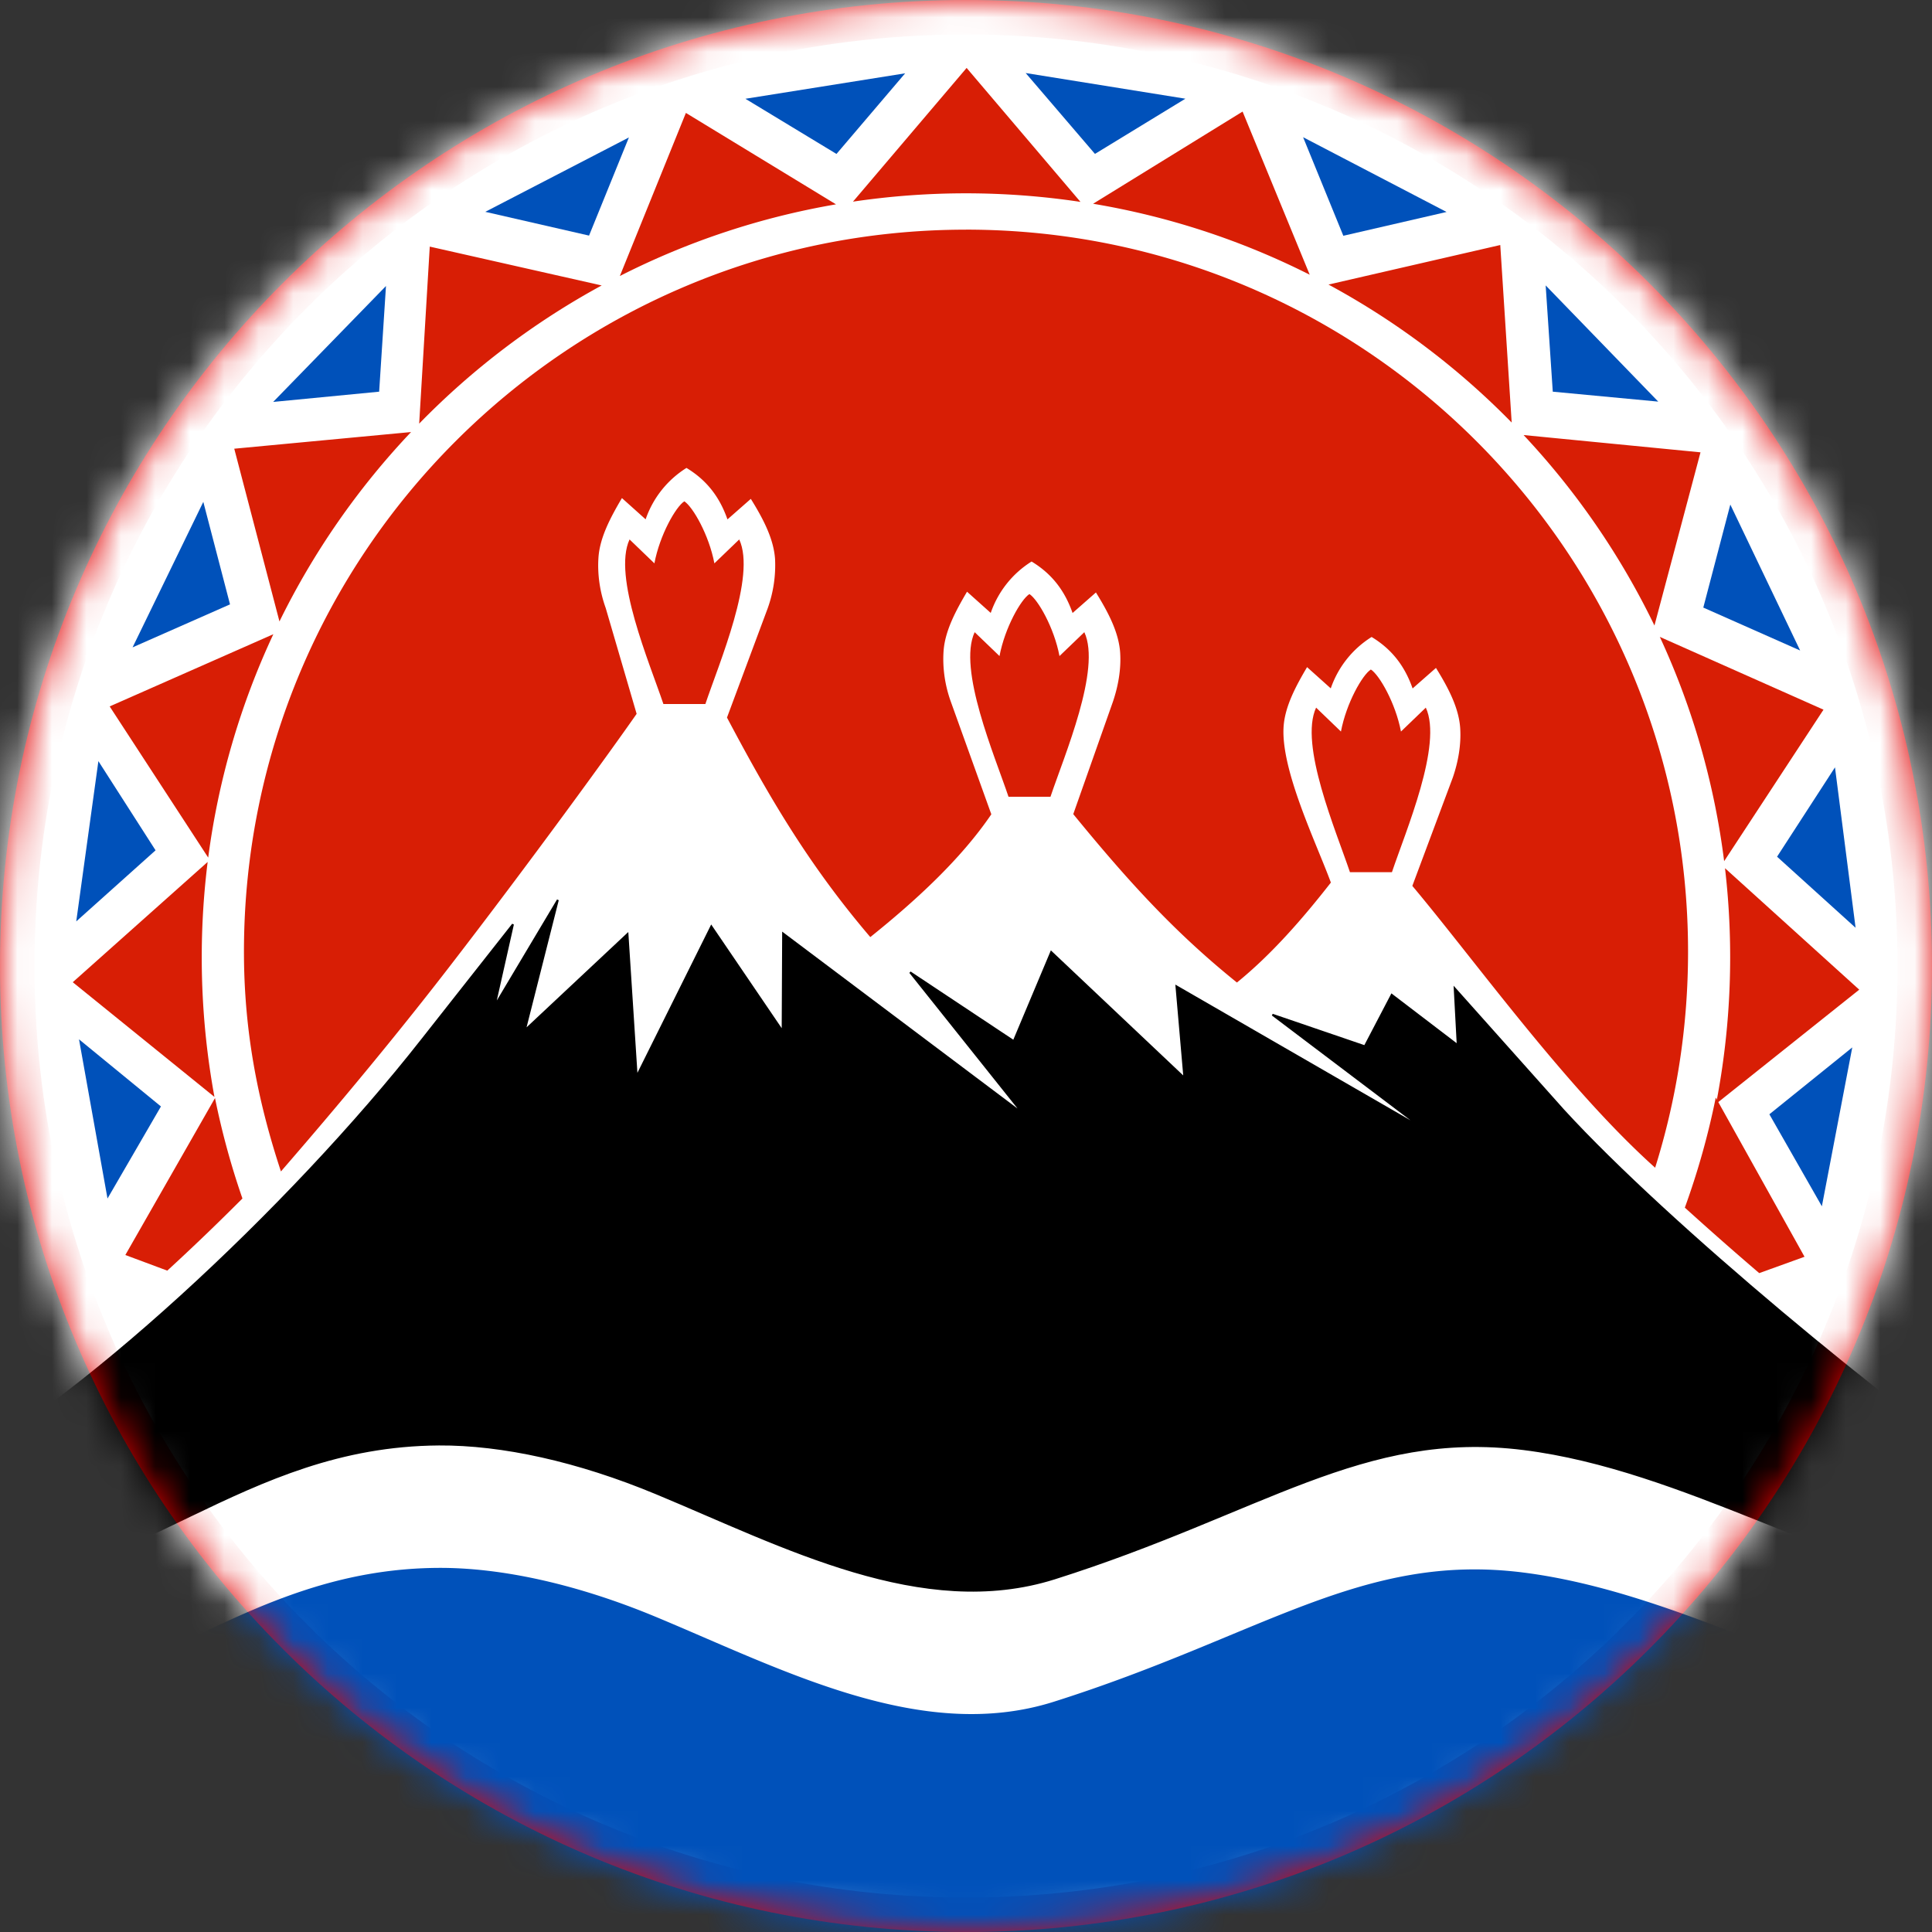 <svg xmlns="http://www.w3.org/2000/svg" width="56" height="56" fill="none" viewBox="0 0 56 56"><rect x="0" y="0" width="56" height="56" fill="#333333" stroke="none"/><g clip-path="url(#a)"><path fill="#fff" stroke="#e10000" d="M28 .5C43.188.5 55.5 12.812 55.5 28S43.188 55.5 28 55.5.5 43.188.5 28 12.812.5 28 .5Z"/><mask id="b" width="56" height="56" x="0" y="0" maskUnits="userSpaceOnUse" style="mask-type:alpha"><circle cx="28" cy="28" r="28" fill="#d9d9d9"/></mask><g mask="url(#b)"><path fill="#fff" d="m57.812-2.227.119 65.392.001.117a4.697 4.697 0 0 1-4.695 4.696c-.013 0-.025.047-.038.047l-19.93-.016c-2.507 0-5.12 2.06-5.243 4.561h-.002c-.122-2.501-2.786-4.56-5.292-4.56l-19.931.015c-.013 0-.025-.047-.038-.047a4.697 4.697 0 0 1-4.695-4.696l.001-.117.122-65.391z"/><path fill="#0051ba" d="m57.93 63.168.002.117a4.696 4.696 0 0 1-4.695 4.696c-.013 0-.025.046-.038.046l-19.93-.015c-2.507 0-5.12 2.06-5.243 4.561h-.001c-.123-2.501-2.787-4.561-5.293-4.561l-19.931.015c-.013 0-.025-.046-.038-.046a4.696 4.696 0 0 1-4.69-4.481v-2.08l.022-11.85.302.177c5.592-.265 8.55-4.265 14.301-4.301 1.824-.012 4.02.467 6.307 1.418 3.686 1.534 7.705 3.675 11.54 2.462 6.025-1.906 8.919-4.334 13.596-3.747 4.63.582 9.069 3.426 13.742 4.28z"/><path fill="#000" stroke="#000" stroke-width=".055" d="M-1.901 42.87c4.026-2.013 10.3-7.848 14.133-12.732l2.636-3.346-.533 2.37 1.834-3.076-.956 3.776 2.975-2.788.267 4.126 2.163-4.349 2.067 3.04.014-2.833 6.951 5.225-3.27-4.1 3.004 1.995 1.086-2.584 3.86 3.647-.23-2.652 7.152 4.128-4.37-3.305 2.678.915.78-1.492 1.913 1.46-.088-1.647 3.15 3.53c3.056 3.338 9.586 8.691 12.586 10.706v3.465c-4.673-.855-9.104-3.763-13.734-4.345-4.677-.588-7.57 1.84-13.596 3.746-3.835 1.213-7.853-.928-11.54-2.461-2.286-.952-4.482-1.43-6.306-1.419-5.753.037-8.71 4.036-14.302 4.302l-.324-.192z"/><path fill="#d81e05" d="M19.835 14.531c-.245.156-.71.97-.867 1.798l-.72-.693c-.497 1.07.58 3.576.981 4.77h1.217c.4-1.194 1.478-3.7.981-4.77l-.72.693c-.157-.827-.627-1.642-.872-1.798M29.838 17.219c-.245.156-.71.97-.867 1.797l-.72-.692c-.497 1.07.58 3.576.981 4.77h1.217c.4-1.194 1.478-3.7.981-4.77l-.72.692c-.157-.827-.627-1.641-.872-1.797M39.735 19.406c-.245.156-.71.97-.867 1.798l-.72-.693c-.497 1.07.58 3.576.981 4.77h1.217c.4-1.194 1.478-3.7.982-4.77l-.72.693c-.158-.827-.628-1.642-.873-1.798"/><path fill="#d81e05" d="M27.999 6.656c11.554 0 20.93 9.38 20.93 20.931 0 2.18-.334 4.282-.954 6.26-2.576-2.308-5.244-6.035-7.038-8.169l1.176-3.148c.156-.458.241-.944.212-1.415-.036-.589-.343-1.176-.703-1.755l-.677.595c-.224-.638-.59-1.13-1.188-1.492a2.85 2.85 0 0 0-1.184 1.49l-.687-.616c-.338.572-.64 1.146-.68 1.72-.088 1.26.96 3.402 1.37 4.525-.822 1.052-1.722 2.085-2.723 2.897-1.796-1.447-3.134-2.913-4.744-4.881l1.148-3.254c.156-.459.241-.945.212-1.415-.036-.59-.343-1.176-.703-1.756l-.677.595c-.224-.638-.59-1.13-1.188-1.492a2.85 2.85 0 0 0-1.184 1.49l-.687-.615c-.338.571-.64 1.146-.68 1.719-.034.49.04.996.21 1.468l1.174 3.265c-.886 1.306-2.206 2.515-3.508 3.559-1.835-2.15-2.99-4.168-4.154-6.363l1.181-3.17a3.7 3.7 0 0 0 .213-1.414c-.036-.589-.343-1.176-.703-1.755l-.677.595c-.224-.639-.59-1.13-1.188-1.492a2.85 2.85 0 0 0-1.184 1.49l-.687-.616c-.338.572-.64 1.146-.68 1.72-.034.489.04.996.21 1.468l.896 3.066c-.705 1.015-3.071 4.28-5.454 7.366-2.103 2.723-4.184 5.12-4.856 5.898-.694-2.101-1.072-4.128-1.072-6.368 0-11.551 9.38-20.93 20.928-20.93"/><path fill="#0051ba" d="m21.606 2.863 4.63-.738-1.99 2.337zM29.73 2.117l4.629.744-2.621 1.6zM37.771 3.977l4.158 2.167-2.992.69zM44.802 8.273l3.263 3.368-3.057-.288zM50.154 14.625l2.024 4.23-2.807-1.244zM53.188 22.242l.597 4.65-2.276-2.06zM53.689 30.36l-.881 4.605-1.522-2.667zM14.066 6.14l4.163-2.156-1.155 2.845zM7.918 11.65l3.27-3.36-.198 3.063zM3.843 18.764l2.05-4.217.774 2.971zM2.21 26.707l.642-4.645 1.657 2.585zM3.116 34.74l-.826-4.615 2.375 1.946z"/><path fill="#d81e05" d="m17.967 8 1.914-4.727 4.351 2.65A22 22 0 0 0 17.967 8M12.15 12.28l.307-5.132 4.983 1.126a22.2 22.2 0 0 0-5.29 4.005M8.1 18.012l-1.31-5.006 5.125-.483a22.2 22.2 0 0 0-3.815 5.49M6.035 24.858l-2.856-4.382 4.744-2.093a22 22 0 0 0-1.888 6.475M6.216 31.795 2.109 28.47l3.91-3.486a22.4 22.4 0 0 0 .197 6.811M49.999 25.164l3.892 3.522-4.15 3.31A22.3 22.3 0 0 0 50 25.164M48.11 18.46l4.745 2.11-2.88 4.392a22 22 0 0 0-1.864-6.501M44.16 12.61l5.13.501-1.335 5.02a22.2 22.2 0 0 0-3.794-5.522M38.508 8.248l4.978-1.146.331 5.146a22.2 22.2 0 0 0-5.31-4M31.684 5.906l4.333-2.672 1.946 4.729a22 22 0 0 0-6.279-2.057M24.724 5.845l3.294-3.876 3.3 3.883a22.3 22.3 0 0 0-6.594-.007M4.849 36.83l-1.216-.453 2.599-4.549a22.5 22.5 0 0 0 .795 2.911l-.212.211a67 67 0 0 1-1.966 1.88"/><path fill="#d81e05" d="m49.732 31.813 2.573 4.615-1.313.474a99 99 0 0 1-2.156-1.898q.573-1.584.896-3.191"/></g></g><defs><clipPath id="a"><path fill="#fff" d="M0 0h56v56H0z"/></clipPath></defs></svg>